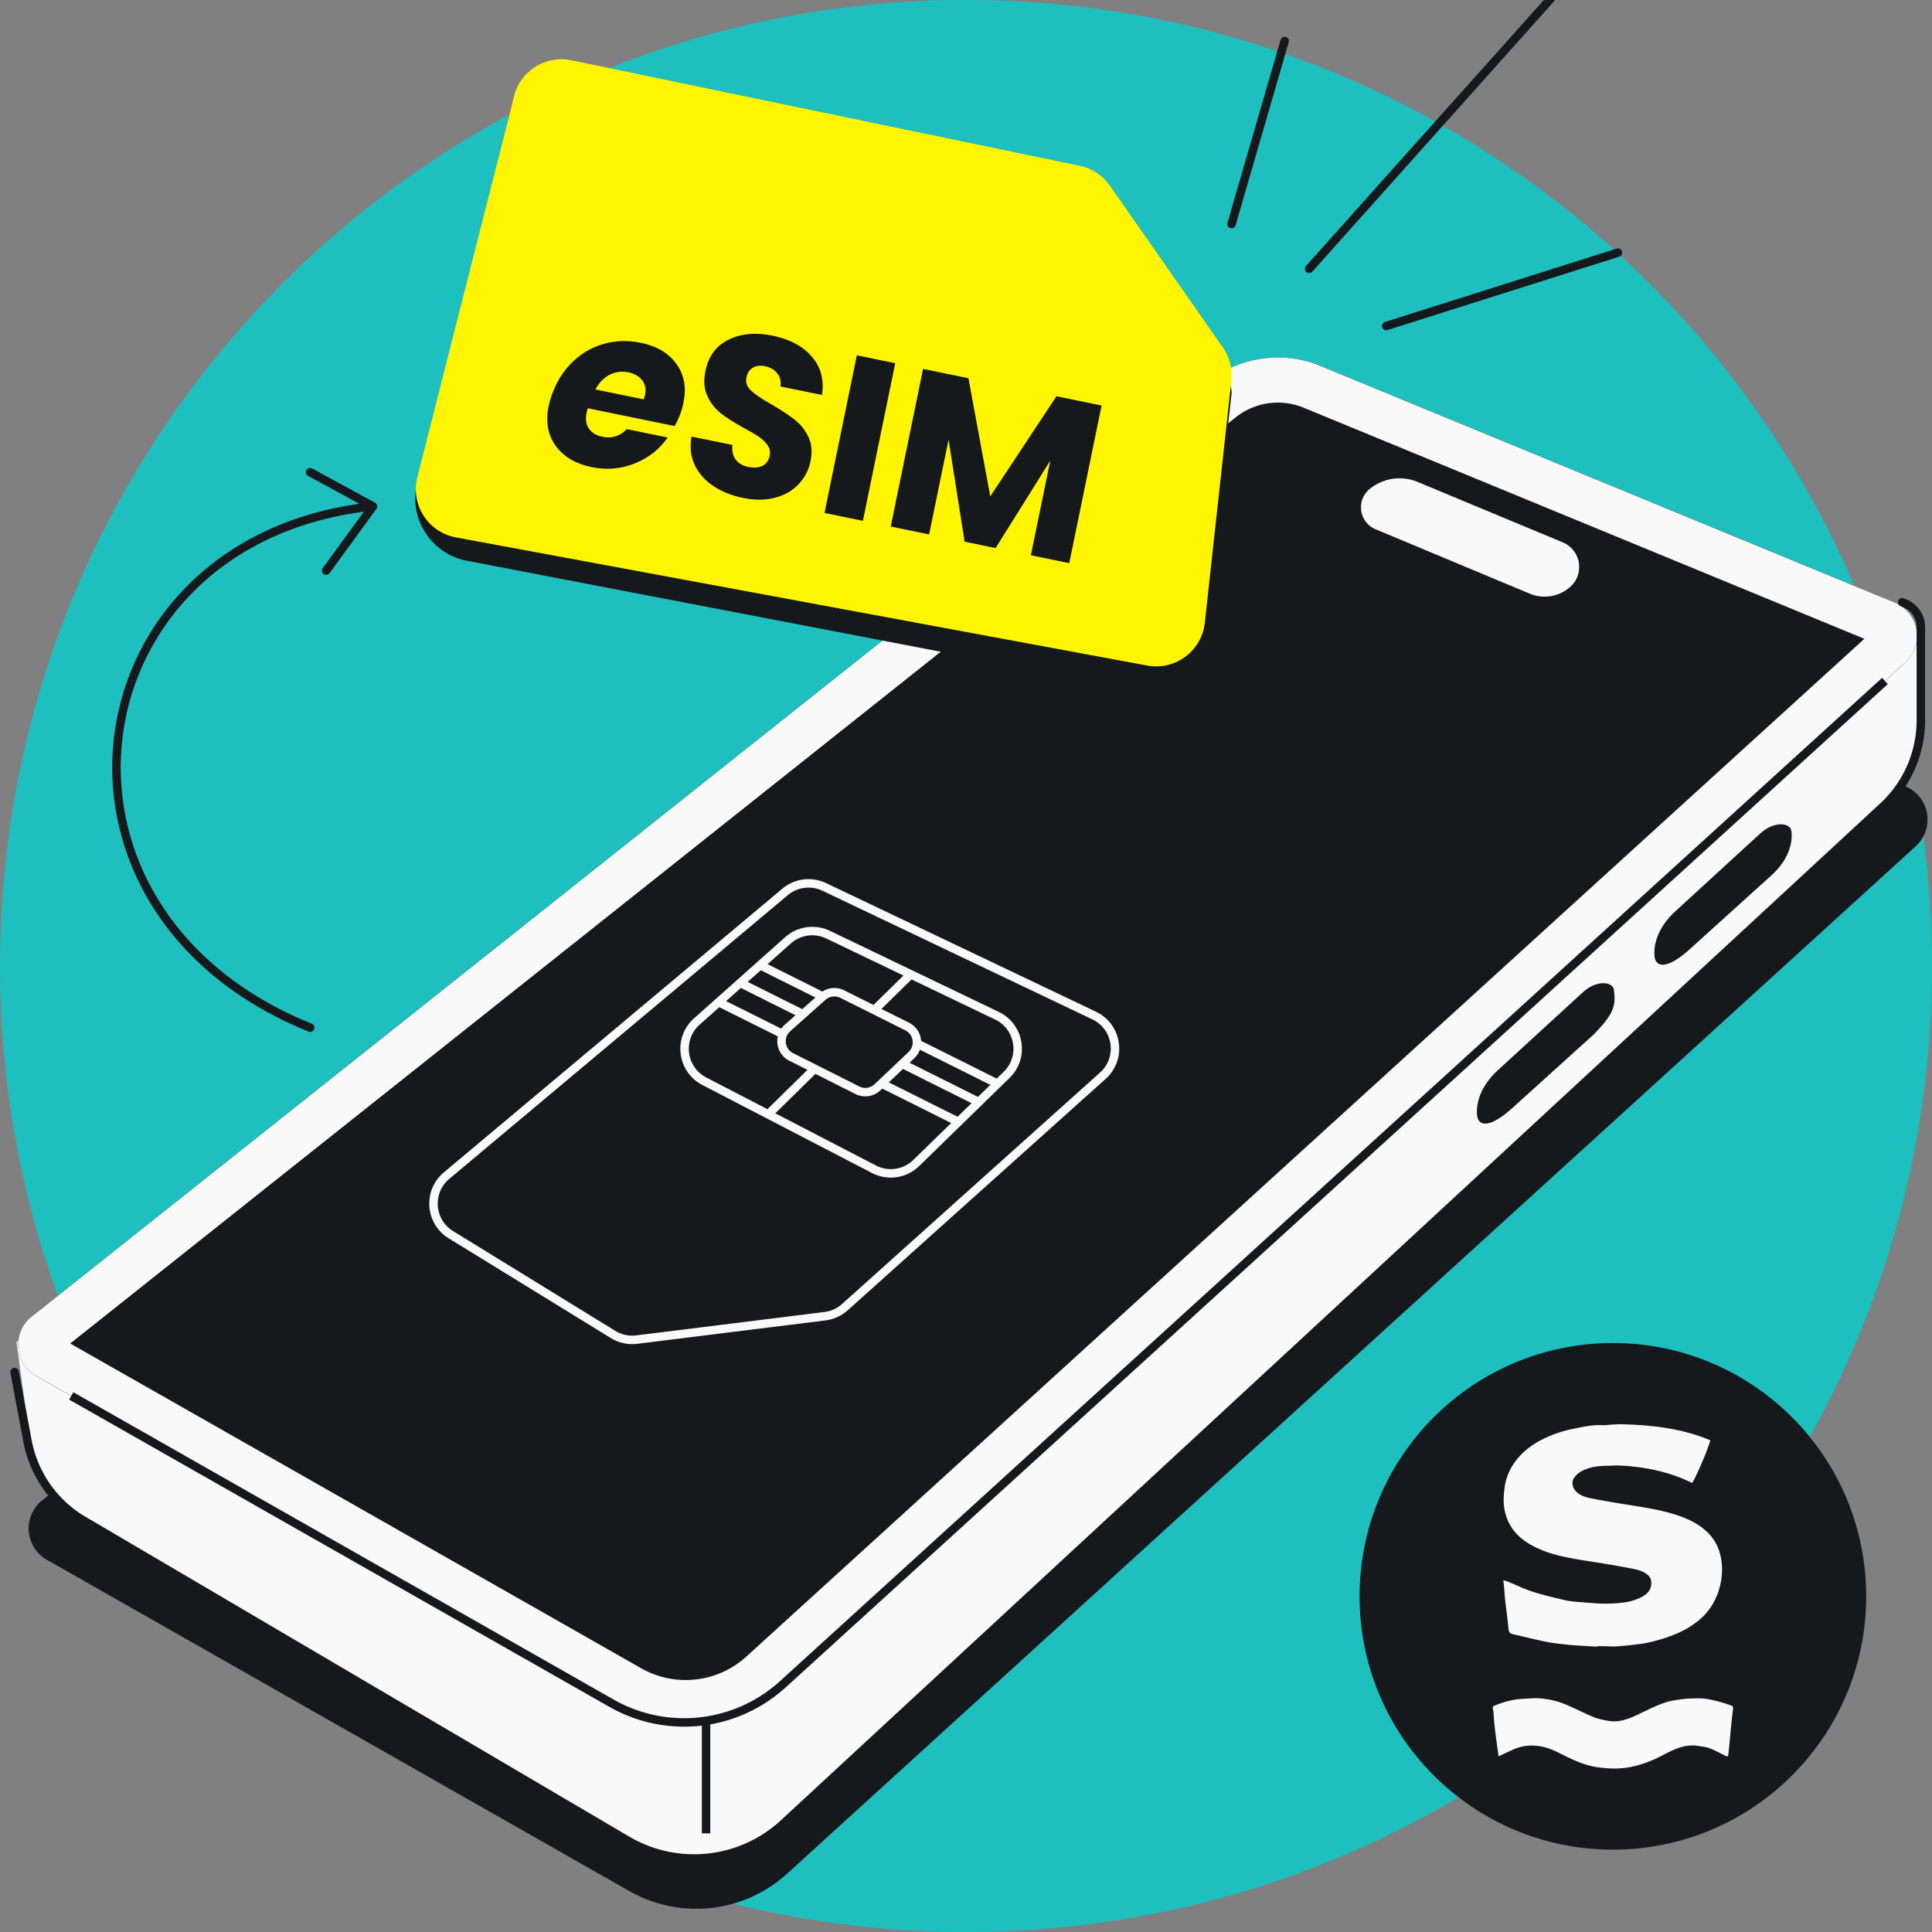 <svg width="456" height="456" fill="none" xmlns="http://www.w3.org/2000/svg"><rect width="100%" height="100%" fill="#808080" stroke="none"/><g clip-path="url(#a)"><path d="M228 456c125.921 0 228-102.079 228-228 0-12.874-1.067-25.498-3.117-37.79l-5.408-2.498 3.604-7.052C429.286 77.458 337.689 0 228 0 102.079 0 0 102.079 0 228s102.079 228 228 228Z" fill="#1EBFBF"/><path d="m9.978 354.096 277.577-220.574a26.577 26.577 0 0 1 26.661-3.765L449.68 185.58c5.769 2.377 7.099 9.952 2.485 14.152L185.798 442.215a31.895 31.895 0 0 1-37.238 4.138L11.064 368.148c-5.235-2.978-5.802-10.305-1.086-14.052Z" fill="#16191C"/><path d="M148.016 434.35 20.364 359.26a27.708 27.708 0 0 1-13.402-20.108L3.886 316.78l293.858-210.918 155.624 43.254v20.883a27.711 27.711 0 0 1-8.893 20.341L184.988 430.365a31.173 31.173 0 0 1-36.972 3.985Z" fill="#F9F9F9"/><path d="M166.647 388.126v44.592" stroke="#16191C" stroke-width="2"/><path d="M8.343 310.061 284.022 90.995a28.864 28.864 0 0 1 28.954-4.09l133.155 54.873c6.265 2.581 7.709 10.807 2.698 15.369L184.788 397.513a34.637 34.637 0 0 1-40.44 4.494L9.523 325.32c-5.685-3.233-6.3-11.19-1.18-15.259Z" fill="#16191C"/><path d="M7.495 310.734 285.073 90.159a26.575 26.575 0 0 1 26.66-3.765l135.464 55.823c5.77 2.378 7.1 9.952 2.485 14.153L183.315 398.852a31.892 31.892 0 0 1-37.237 4.139L8.582 324.785c-5.236-2.978-5.802-10.304-1.087-14.051Z" fill="#16191C"/><path d="m195.456 220.606 39.846 19.13c5.402 2.594 6.58 9.77 2.29 13.955l-21.321 20.796a8.628 8.628 0 0 1-9.997 1.483l-40.037-20.768c-5.367-2.784-6.281-10.082-1.766-14.103l21.513-19.158a8.626 8.626 0 0 1 9.472-1.335Z" stroke="#F9F9F9" stroke-width="2" stroke-linecap="round" stroke-linejoin="round"/><path d="m175.283 232.278 56.149 28.046M179.645 227.921l56.149 28.046M181.279 263.047l33.254-32.675M169.833 236.634l56.149 28.047" stroke="#F9F9F9" stroke-width="2" stroke-linejoin="round"/><path d="m198.795 234.629 15.322 7.659c2.586 1.293 3.101 4.763 1.001 6.751l-8.022 7.593a4.164 4.164 0 0 1-4.736.696l-15.607-7.857c-2.626-1.322-3.093-4.876-.897-6.831l8.307-7.396a4.164 4.164 0 0 1 4.632-.615Z" fill="#16191C" stroke="#F9F9F9" stroke-width="2" stroke-linecap="round" stroke-linejoin="round"/><path d="m194.558 209.34 63.691 30.352c5.557 2.647 6.631 10.09 2.05 14.2l-60.884 54.624a8.643 8.643 0 0 1-4.703 2.143l-44.423 5.521a8.634 8.634 0 0 1-5.592-1.214l-38.27-23.544c-5.014-3.084-5.532-10.169-1.02-13.95l79.886-66.954a8.64 8.64 0 0 1 9.265-1.178Z" stroke="#F9F9F9" stroke-width="2" stroke-linecap="round" stroke-linejoin="round"/><path fill-rule="evenodd" clip-rule="evenodd" d="m16.573 317.1 134.761 76.65c8 4.55 18.02 3.437 24.825-2.759l263.885-240.223-132.36-54.545a15.947 15.947 0 0 0-15.997 2.26l-6.605-8.313 6.605 8.312L16.573 317.1Zm425.953-168.592-.004.004.004-.004ZM285.073 90.159 7.496 310.734c-4.716 3.747-4.15 11.073 1.086 14.051l137.496 78.206a31.893 31.893 0 0 0 37.238-4.139L449.683 156.37c4.614-4.201 3.284-11.775-2.485-14.153L311.734 86.394a26.578 26.578 0 0 0-26.661 3.765Z" fill="#F9F9F9"/><path d="m16.816 329.47 127.531 72.538a34.637 34.637 0 0 0 40.44-4.494l260.107-236.785" stroke="#16191C" stroke-width="2"/><path d="m324.671 124.916 36.374 15.197a9.115 9.115 0 0 0 9.558-1.589c3.474-3.079 2.531-8.732-1.755-10.516l-34.249-14.259a11.12 11.12 0 0 0-11.317 1.661c-3.272 2.678-2.512 7.876 1.389 9.506Z" fill="#F9F9F9"/><path d="M390.493 225.589c-.268-3.344 1.337-7.209 4.905-10.479l20.066-18.394c3.283-3.01 7.116-2.564 7.357-.557.455 3.79-1.56 7.59-4.682 10.412l-19.309 17.458c-5.426 4.905-8.115 4.347-8.337 1.56ZM348.607 263.089c-.267-3.345 1.338-7.209 4.905-10.479l20.066-18.394c3.284-3.01 7.117-2.564 7.358-.558.455 3.791 0 5.532-4.682 10.412l-19.31 17.458c-5.425 4.905-8.114 4.348-8.337 1.561Z" fill="#16191C"/><path d="m3.45 323.839 3.027 16.213a27.71 27.71 0 0 0 13.189 18.798l128.351 75.5a31.17 31.17 0 0 0 36.971-3.985L444.475 190.34a27.706 27.706 0 0 0 8.893-20.341v-22.011a5.998 5.998 0 0 0-3.641-5.516l-.765-.328" stroke="#16191C" stroke-width="2" stroke-linecap="round"/><path d="m88.026 119.522-14.824-8.073m14.824 8.073-11.034 15.142m11.034-15.142c-71.067 7.37-84.065 95.08-14.824 123.028" stroke="#16191C" stroke-width="2" stroke-linecap="round" stroke-linejoin="round"/><path d="m303.213 9.663-12.54 43.218m18.314 10.57 60.852-68.048m12.034 64.226-54.686 17.316" stroke="#16191C" stroke-width="2" stroke-linecap="round"/><path d="m290.68 92.943-6.621 58.148c-.132 1.16-.428 2.301-.944 3.349-3.302 6.699-7.208 9.697-11.818 8.842l-161.103-30.927c-8.463-1.624-13.823-10.025-11.73-18.383l22.067-88.17c1.152-4.49 9.662-12.455 14.2-11.517l117.755 30.73a8.682 8.682 0 0 1 5.358 3.53l28.904 31.822c1.204 1.723 4.161 10.486 3.932 12.576Z" fill="#16191C"/><path d="m98.502 112.643 22.831-89.954c1.52-5.99 7.487-9.72 13.538-8.464l119.965 24.909a11.546 11.546 0 0 1 7.119 4.694l26.662 38.18a11.544 11.544 0 0 1 2.01 7.87l-6.265 57.116c-.731 6.672-6.98 11.316-13.58 10.093l-163.193-30.252c-6.561-1.216-10.728-7.724-9.087-14.192Z" fill="#FFF500"/><path d="M151.226 80.913c3.816.783 6.623 2.445 8.422 4.987 1.841 2.513 2.395 5.554 1.663 9.123-.239 1.166-.541 2.19-.906 3.072a21.698 21.698 0 0 1-1.169 2.467l-20.512-4.207c-.079.205-.165.537-.259.996-.319 1.555-.138 2.826.543 3.812.682.987 1.729 1.625 3.143 1.915 2.261.464 4.188-.135 5.781-1.797l9.646 1.979c-1.888 2.742-4.459 4.774-7.712 6.095-3.254 1.321-6.665 1.616-10.233.884-3.817-.783-6.656-2.47-8.518-5.061-1.826-2.584-2.366-5.695-1.62-9.335a19.394 19.394 0 0 1 1.014-3.327c1.16-2.965 2.807-5.426 4.938-7.382 2.132-1.956 4.562-3.3 7.289-4.029 2.727-.729 5.557-.793 8.49-.192Zm.688 13.342c.172-.48.276-.809.312-.985.29-1.414.069-2.582-.662-3.505-.724-.959-1.81-1.587-3.259-1.884-1.555-.319-3.03-.124-4.428.584-1.354.679-2.474 1.83-3.359 3.453l11.396 2.337Zm23.464 23.26c-2.721-.558-5.068-1.5-7.042-2.825-1.975-1.326-3.438-2.988-4.39-4.988-.917-1.992-1.161-4.214-.732-6.667l9.647 1.978c-.141 1.408.118 2.565.779 3.474.667.874 1.655 1.444 2.962 1.712 1.343.276 2.465.193 3.365-.248.908-.477 1.474-1.263 1.699-2.358.189-.919.026-1.744-.487-2.475-.477-.724-1.135-1.375-1.974-1.952-.804-.569-1.985-1.272-3.545-2.107-2.25-1.235-4.059-2.38-5.426-3.433-1.368-1.054-2.45-2.417-3.249-4.09-.798-1.674-.958-3.677-.479-6.009.71-3.463 2.519-5.909 5.426-7.338 2.915-1.464 6.386-1.783 10.414-.956 4.099.84 7.2 2.507 9.303 5 2.11 2.458 2.895 5.455 2.354 8.989l-9.806-2.011c.176-1.216-.073-2.243-.748-3.081-.668-.873-1.638-1.44-2.91-1.701-1.096-.225-2.041-.106-2.835.357-.787.428-1.293 1.19-1.518 2.285-.246 1.201.127 2.253 1.12 3.157.993.903 2.611 1.99 4.854 3.26 2.237 1.305 4.02 2.481 5.352 3.528 1.368 1.053 2.454 2.399 3.259 4.037.806 1.638.98 3.57.524 5.796-.435 2.121-1.378 3.934-2.828 5.441-1.415 1.514-3.253 2.573-5.512 3.177-2.26.605-4.785.621-7.577.048Zm35.917-31.793-7.631 37.208-9.063-1.859 7.631-37.208 9.063 1.86ZM260 95.712l-7.631 37.207-9.063-1.859 4.576-22.314-12.898 20.608-7.314-1.501-3.787-24.084-4.588 22.367-9.063-1.859 7.631-37.208 10.707 2.196 5.158 27.901 15.619-23.64L260 95.713Z" fill="#16191C"/><circle cx="380.68" cy="376.777" r="59.789" fill="#16191C"/><path d="M376.647 388.638c-1.291-.077-2.582-.149-3.872-.23-.727-.046-1.457-.073-2.18-.157-1.789-.207-3.594-.349-5.356-.694-2.628-.514-5.225-1.178-7.837-1.776-1.248-.284-1.279-.414-1.422-1.994-.17-1.894-.464-3.781-.68-5.672-.116-1.027-.178-2.059-.271-3.091-.054-.625-.12-1.246-.201-2.055.425.127.734.192 1.02.311 1.952.801 3.853 1.745 5.855 2.389 2.481.801 5.035 1.396 7.578 1.998 1.071.253 2.187.352 3.289.433 2.38.176 4.769.468 7.145.391 2.728-.088 5.499-.276 7.984-1.683 1.299-.733 2.083-1.737 2.052-3.291-.015-.843-.39-1.464-1.043-1.955-1.09-.825-2.392-1.12-3.691-1.369a299.091 299.091 0 0 0-6.89-1.22c-2.056-.345-4.123-.625-6.176-.993-2.546-.456-5.081-.97-7.508-1.917-1.735-.679-3.382-1.481-4.877-2.6-2.543-1.903-4.027-4.453-4.518-7.524-.243-1.519-.146-3.072.047-4.641a13.105 13.105 0 0 1 2.264-5.951c1.678-2.42 3.946-4.226 6.601-5.572 2.4-1.216 4.927-2.059 7.543-2.581 2.195-.437 4.398-.939 6.678-.821.723.039 1.449-.084 2.176-.134.649-.03 1.298-.065 1.951-.096 7.319.173 14.531.928 21.355 3.789-.355 1.841-3.853 9.821-4.309 10.07-5.066-2.508-10.411-3.635-15.941-4.049l-1.688-.069h-.36l-1.688.069c-1.724.027-3.444.103-5.082.705-1.221.449-2.315 1.032-3.092 2.19-.738 1.104-.224 2.497.526 3.221.947.913 2.156 1.3 3.397 1.55 1.936.391 3.887.732 5.835 1.066 1.77.303 3.548.56 5.321.855 3.293.552 6.585 1.135 9.746 2.247 2.478.874 4.812 2.04 6.705 3.896 1.878 1.841 2.91 4.1 3.266 6.7.317 2.335.096 4.628-.588 6.852-.796 2.585-2.171 4.89-4.185 6.708-1.542 1.392-3.296 2.496-5.232 3.378-2.188.997-4.444 1.706-6.759 2.251-1.38.326-2.802.495-4.213.667-1.41.173-2.832.261-4.25.388-1.098-.035-2.195-.081-3.297-.1-.371-.004-.746.065-1.12.103l-.008.008ZM353.711 414.518c-.124-.859-.248-1.649-.352-2.439-.189-1.422-.379-2.841-.545-4.268-.112-.958-.185-1.921-.274-2.883-.05-.514-.008-1.063-.174-1.534-.209-.595.189-.748.529-.882 2.018-.798 4.089-1.423 6.276-1.527 1.531-.073 3.076-.26 4.587-.103 1.677.176 3.389.498 4.958 1.097 2.52.958 4.904 2.254 7.401 3.29 1.101.456 2.315.686 3.497.893 2.636.461 4.966-.517 7.273-1.626 1.944-.935 3.88-1.909 5.909-2.626 1.449-.514 3.033-.698 4.575-.902 1.194-.157 2.412-.142 3.621-.153 1.983-.015 3.869.533 5.751 1.066.599.173 1.186.395 1.777.591.36.118.576.303.526.74a308.022 308.022 0 0 0-.545 4.95c-.104 1.005-.178 2.01-.274 3.015-.097.985-.182 1.971-.31 2.952-.081.603-.467.33-.757.192-1.194-.571-2.354-1.235-3.586-1.702-.866-.33-1.828-.434-2.756-.583-3.3-.533-6.04.989-8.795 2.412-2.64 1.361-5.41 2.358-8.355 2.757-2.052.276-4.116.176-6.191-.073-3.428-.406-6.419-1.898-9.421-3.405-1.786-.898-3.598-1.592-5.65-1.741-1.793-.131-3.447.126-5.059.824-1.198.518-2.373 1.089-3.636 1.668Z" fill="#F9F9F9"/></g><defs><clipPath id="a"><path fill="#fff" d="M0 0h456v456H0z"/></clipPath></defs></svg>